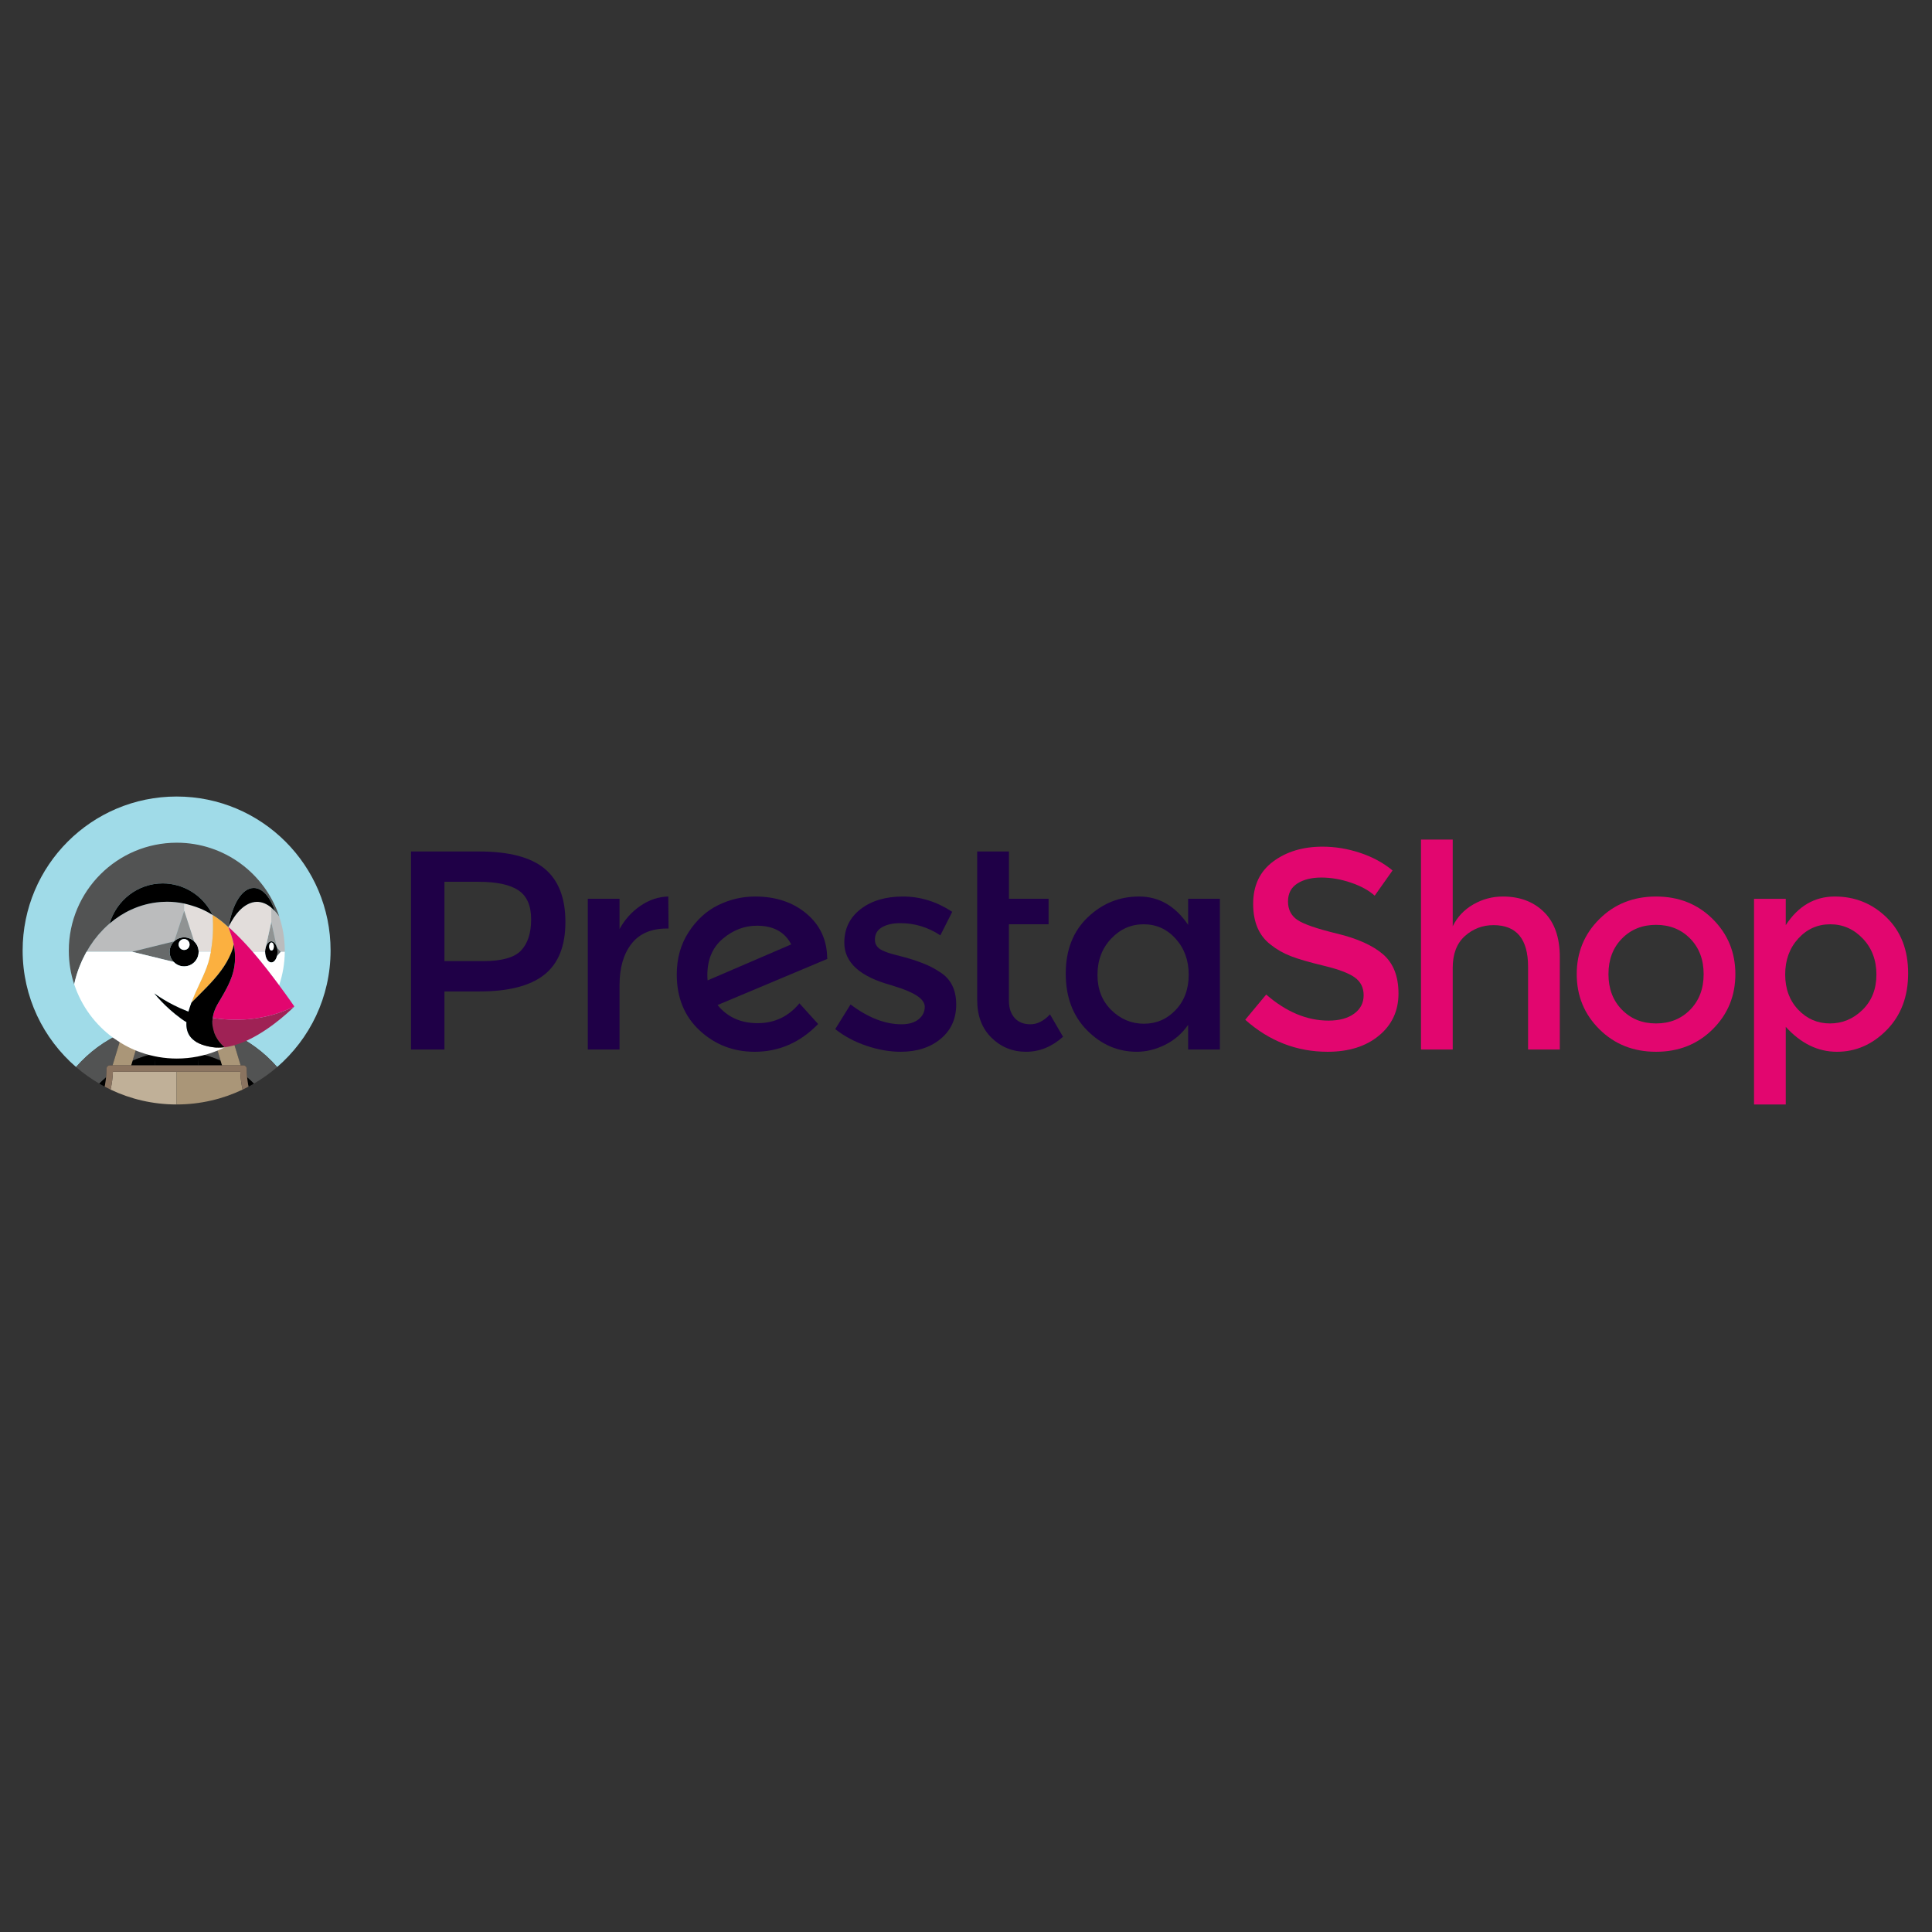 <svg xmlns:dc="http://purl.org/dc/elements/1.1/" xmlns:cc="http://creativecommons.org/ns#" xmlns:rdf="http://www.w3.org/1999/02/22-rdf-syntax-ns#" xmlns:svg="http://www.w3.org/2000/svg" xmlns="http://www.w3.org/2000/svg" xmlns:sodipodi="http://sodipodi.sourceforge.net/DTD/sodipodi-0.dtd" xmlns:inkscape="http://www.inkscape.org/namespaces/inkscape" width="512" height="512" viewBox="0 0 135.467 135.467" id="svg1103" inkscape:version="0.92.3 (2405546, 2018-03-11)" sodipodi:docname="prestashop.svg"><rect x="0" y="0" width="135.467" height="135.467" fill="#333333" stroke="none"/><defs id="defs1097"></defs><g inkscape:label="Layer 1" inkscape:groupmode="layer" id="layer1" transform="translate(0,-161.533)"><g transform="matrix(0.186,0,0,0.186,1.404,217.196)" id="Calque_2"><g id="XMLID_192_"><g id="XMLID_323_"><path id="XMLID_341_" d="m 259.216,70.316 c -0.072,-0.426 -0.107,-1.103 -0.107,-2.029 0,-5.838 1.94,-10.394 5.821,-13.67 3.881,-3.275 8.171,-4.913 12.869,-4.913 6.194,0 10.501,2.35 12.922,7.05 z m 45.068,-8.33 c -0.072,-6.906 -2.669,-12.512 -7.795,-16.82 -5.127,-4.307 -11.572,-6.461 -19.331,-6.461 -4.912,0 -9.576,1.086 -13.989,3.257 -4.416,2.173 -8.116,5.554 -11.107,10.147 -2.99,4.592 -4.487,9.915 -4.487,15.966 0,8.757 2.884,15.805 8.651,21.145 5.768,5.34 12.672,8.01 20.719,8.01 9.185,0 17.158,-3.488 23.923,-10.466 l -7.05,-7.797 c -4.129,4.985 -9.38,7.477 -15.753,7.477 -6.373,0 -11.409,-2.278 -15.111,-6.835 l 41.437,-17.408 z" inkscape:connector-curvature="0" style="fill:#1f0047"></path><path id="XMLID_189_" d="m 233.856,42.228 c -3.312,2.28 -5.929,5.198 -7.85,8.757 V 39.559 h -11.961 v 56.815 h 11.961 v -24.35 c 0,-6.478 1.495,-11.64 4.487,-15.485 2.988,-3.844 7.438,-5.767 13.349,-5.767 h 0.641 l -0.107,-12.069 c -3.705,0.073 -7.21,1.248 -10.52,3.525" inkscape:connector-curvature="0" style="fill:#1f0047"></path><path id="XMLID_188_" d="m 347.153,67.433 c -1.923,-1.282 -3.721,-2.278 -5.393,-2.99 -1.674,-0.712 -3.401,-1.352 -5.179,-1.923 -1.781,-0.568 -3.828,-1.137 -6.142,-1.708 -2.314,-0.569 -4.111,-1.175 -5.392,-1.816 -1.852,-0.854 -2.776,-2.206 -2.776,-4.057 0,-2.065 0.889,-3.613 2.669,-4.646 1.778,-1.031 4.093,-1.548 6.941,-1.548 5.409,0 10.43,1.531 15.059,4.592 l 4.485,-8.864 c -5.838,-3.844 -12.033,-5.768 -18.582,-5.768 -6.551,0 -11.873,1.586 -15.967,4.754 -4.095,3.168 -6.141,7.387 -6.141,12.655 0,7.476 5.91,12.814 17.729,16.018 0.283,0.072 0.71,0.215 1.281,0.428 7.545,2.279 11.32,4.842 11.32,7.69 0,1.922 -0.785,3.506 -2.35,4.752 -1.566,1.246 -3.702,1.868 -6.407,1.868 -6.194,0 -12.601,-2.491 -19.223,-7.476 l -5.767,9.291 c 3.417,2.706 7.35,4.806 11.8,6.301 4.45,1.495 8.739,2.243 12.868,2.243 6.124,0 11.143,-1.619 15.06,-4.859 3.914,-3.24 5.873,-7.564 5.873,-12.976 0,-5.41 -1.922,-9.398 -5.766,-11.961" inkscape:connector-curvature="0" style="fill:#1f0047"></path><path id="XMLID_336_" d="m 188.887,59.049 c -2.529,2.669 -7.281,4.005 -14.257,4.005 H 159.999 V 33.15 h 12.815 c 6.835,0 11.854,1.068 15.058,3.205 3.204,2.136 4.806,5.785 4.806,10.947 0,5.163 -1.264,9.076 -3.791,11.747 m 8.917,-30.81 c -5.198,-4.342 -13.457,-6.515 -24.777,-6.515 h -25.63 v 74.651 h 12.602 V 74.482 h 13.242 c 10.965,0 19.098,-2.1 24.403,-6.301 5.302,-4.199 7.956,-10.822 7.956,-19.864 0,-9.041 -2.6,-15.735 -7.796,-20.078" inkscape:connector-curvature="0" style="fill:#1f0047"></path><path id="XMLID_185_" d="m 380.908,86.869 c -2.563,0 -4.557,-0.802 -5.98,-2.403 -1.425,-1.602 -2.137,-3.754 -2.137,-6.461 V 49.17 h 14.953 V 39.559 H 372.791 V 21.724 H 360.83 v 55.961 c 0,5.981 1.797,10.733 5.393,14.257 3.594,3.525 7.937,5.286 13.028,5.286 5.09,0 9.736,-1.885 13.937,-5.66 l -4.913,-8.438 c -2.346,2.495 -4.803,3.739 -7.367,3.739" inkscape:connector-curvature="0" style="fill:#1f0047"></path><path id="XMLID_332_" d="m 435.652,81.476 c -3.276,3.454 -7.261,5.179 -11.961,5.179 -4.698,0 -8.794,-1.708 -12.282,-5.125 -3.489,-3.419 -5.232,-7.85 -5.232,-13.297 0,-5.447 1.709,-9.986 5.126,-13.617 3.418,-3.631 7.51,-5.446 12.282,-5.446 4.769,0 8.791,1.815 12.067,5.446 3.275,3.631 4.913,8.154 4.913,13.564 -10e-4,5.412 -1.639,9.843 -4.913,13.296 m 4.699,-32.091 c -4.842,-7.119 -11.001,-10.681 -18.476,-10.681 -7.476,0 -13.955,2.635 -19.436,7.903 -5.484,5.269 -8.224,12.319 -8.224,21.145 0,8.829 2.67,15.951 8.009,21.36 5.34,5.41 11.605,8.116 18.797,8.116 3.559,0 7.102,-0.871 10.625,-2.617 3.524,-1.743 6.425,-4.252 8.704,-7.528 v 9.291 h 11.961 V 39.559 H 440.35 v 9.826 z" inkscape:connector-curvature="0" style="fill:#1f0047"></path><path id="XMLID_329_" d="m 629.612,81.37 c -3.382,3.454 -7.672,5.179 -12.868,5.179 -5.198,0 -9.488,-1.725 -12.868,-5.179 -3.383,-3.453 -5.073,-7.92 -5.073,-13.403 0,-5.482 1.69,-9.949 5.073,-13.403 3.381,-3.453 7.67,-5.18 12.868,-5.18 5.196,0 9.487,1.727 12.868,5.18 3.381,3.454 5.073,7.92 5.073,13.403 0,5.483 -1.692,9.95 -5.073,13.403 M 616.744,38.704 c -8.544,0 -15.664,2.831 -21.358,8.491 -5.698,5.661 -8.544,12.585 -8.544,20.773 0,8.188 2.846,15.111 8.544,20.772 5.695,5.66 12.814,8.49 21.358,8.49 8.544,0 15.662,-2.83 21.36,-8.49 5.695,-5.661 8.542,-12.584 8.542,-20.772 0,-8.188 -2.847,-15.112 -8.542,-20.773 -5.698,-5.66 -12.816,-8.491 -21.36,-8.491" inkscape:connector-curvature="0" style="fill:#e2066f"></path><path id="XMLID_326_" d="m 694.582,81.422 c -3.49,3.418 -7.582,5.127 -12.282,5.127 -4.7,0 -8.686,-1.725 -11.961,-5.179 -3.276,-3.453 -4.913,-7.885 -4.913,-13.297 0,-5.409 1.637,-9.914 4.913,-13.509 3.275,-3.596 7.297,-5.394 12.068,-5.394 4.769,0 8.865,1.798 12.282,5.394 3.418,3.595 5.125,8.116 5.125,13.562 0,5.447 -1.744,9.879 -5.232,13.296 m 9.078,-34.815 c -5.412,-5.268 -11.927,-7.903 -19.545,-7.903 -7.619,0 -13.776,3.597 -18.476,10.788 V 39.56 h -11.961 v 77.533 h 11.961 V 87.832 c 5.697,6.266 12.122,9.397 19.277,9.397 7.155,0 13.42,-2.74 18.795,-8.223 5.375,-5.481 8.065,-12.603 8.065,-21.36 0,-8.757 -2.707,-15.77 -8.116,-21.039" inkscape:connector-curvature="0" style="fill:#e2066f"></path><path id="XMLID_178_" d="m 558.995,38.704 c -3.988,0 -7.708,0.999 -11.161,2.99 -3.454,1.995 -6.034,4.736 -7.742,8.225 V 17.239 H 528.13 v 79.136 h 11.962 V 65.617 c 0,-5.269 1.53,-9.273 4.593,-12.015 3.059,-2.74 6.656,-4.111 10.786,-4.111 8.685,0 13.029,5.232 13.029,15.698 v 31.186 h 11.962 V 61.558 c 0,-7.404 -1.976,-13.063 -5.928,-16.98 -3.952,-3.914 -9.132,-5.874 -15.539,-5.874" inkscape:connector-curvature="0" style="fill:#e2066f"></path><path id="XMLID_177_" d="m 513.828,60.491 c -3.881,-3.346 -9.648,-5.944 -17.301,-7.796 -7.654,-1.85 -12.655,-3.578 -15.005,-5.18 -2.349,-1.601 -3.524,-3.915 -3.524,-6.942 0,-3.025 1.175,-5.286 3.524,-6.78 2.35,-1.496 5.357,-2.244 9.025,-2.244 3.666,0 7.384,0.641 11.16,1.923 3.772,1.281 6.762,2.919 8.971,4.913 l 6.726,-9.505 c -3.417,-2.846 -7.475,-5.056 -12.174,-6.621 -4.699,-1.566 -9.435,-2.35 -14.203,-2.35 -7.406,0 -13.618,1.87 -18.637,5.606 -5.019,3.738 -7.528,9.06 -7.528,15.966 0,6.906 2.206,12.033 6.62,15.379 2.206,1.779 4.735,3.222 7.582,4.324 2.848,1.105 7.013,2.315 12.497,3.631 5.481,1.319 9.343,2.777 11.586,4.379 2.243,1.602 3.365,3.844 3.365,6.728 0,2.884 -1.193,5.198 -3.579,6.942 -2.386,1.746 -5.607,2.617 -9.665,2.617 -8.116,0 -15.949,-3.275 -23.495,-9.826 l -7.902,9.505 c 9.041,8.047 19.4,12.069 31.077,12.069 7.973,0 14.417,-2.029 19.33,-6.088 4.912,-4.057 7.369,-9.343 7.369,-15.859 0,-6.516 -1.939,-11.443 -5.819,-14.791" inkscape:connector-curvature="0" style="fill:#e2066f"></path></g><path id="XMLID_176_" d="m 38.611,90.073 c 0.927,-0.413 1.866,-0.792 2.814,-1.148 1.07,-0.402 2.149,-0.78 3.242,-1.11 1.361,-0.41 2.733,-0.781 4.124,-1.076 1.875,-0.398 3.772,-0.693 5.684,-0.879 -1.072,3.371 -2.257,6.723 -3.541,10.053 0.055,0.645 0.085,1.294 0.102,1.944 2.585,-0.51 5.256,-0.783 7.991,-0.783 2.735,0 5.406,0.273 7.991,0.783 0.017,-0.651 0.046,-1.3 0.102,-1.944 -1.284,-3.33 -2.469,-6.682 -3.541,-10.053 1.912,0.186 3.809,0.48 5.684,0.879 1.39,0.295 2.763,0.666 4.124,1.076 1.094,0.329 2.172,0.708 3.242,1.11 0.948,0.356 1.888,0.736 2.815,1.148 6.577,2.929 12.573,7.273 17.49,12.911 12.325,-10.644 20.137,-26.372 20.137,-43.935 0,-32.056 -25.987,-58.043 -58.043,-58.043 -32.056,0 -58.043,25.987 -58.043,58.043 0,17.563 7.811,33.292 20.137,43.935 4.916,-5.638 10.912,-9.983 17.489,-12.911 z" inkscape:connector-curvature="0" style="fill:#a0dbe8"></path><path id="XMLID_175_" d="m 42.437,100.574 c 2.725,-1.205 5.602,-2.126 8.599,-2.717 -0.017,-0.651 -0.046,-1.3 -0.102,-1.944 1.284,-3.33 2.469,-6.682 3.541,-10.053 -1.912,0.186 -3.809,0.48 -5.684,0.879 -1.39,0.295 -2.763,0.666 -4.124,1.076 -1.093,0.329 -2.172,0.707 -3.242,1.11 l 4.231,1.025 z" inkscape:connector-curvature="0" style="fill:#525353"></path><path id="XMLID_174_" d="m 32.462,106.832 c 0.106,-1.082 0.171,-2.173 0.171,-3.275 0,-0.663 0.538,-1.201 1.201,-1.201 h 1.055 l 3.722,-12.282 c -6.577,2.929 -12.573,7.273 -17.491,12.911 2.711,2.341 5.638,4.434 8.752,6.247 0.829,-0.837 1.693,-1.638 2.59,-2.4 z" inkscape:connector-curvature="0" style="fill:#525353"></path><path id="XMLID_173_" d="m 79.443,90.073 3.722,12.282 h 1.054 c 0.664,0 1.201,0.538 1.201,1.201 0,1.103 0.065,2.194 0.171,3.275 0.898,0.762 1.761,1.564 2.59,2.399 3.114,-1.813 6.041,-3.906 8.752,-6.247 -4.917,-5.637 -10.913,-9.981 -17.49,-12.91 z" inkscape:connector-curvature="0" style="fill:#525353"></path><path id="XMLID_172_" d="m 72.398,89.95 4.23,-1.025 c -1.07,-0.402 -2.149,-0.78 -3.242,-1.11 -1.361,-0.41 -2.733,-0.781 -4.124,-1.076 -1.875,-0.398 -3.772,-0.693 -5.684,-0.879 1.072,3.371 2.257,6.723 3.541,10.053 -0.055,0.645 -0.085,1.294 -0.102,1.944 2.998,0.591 5.875,1.512 8.6,2.717 z" inkscape:connector-curvature="0" style="fill:#525353"></path><path id="XMLID_171_" d="m 59.027,102.355 h 8.179 c -0.168,-1.507 -0.228,-3.009 -0.188,-4.498 -2.585,-0.51 -5.256,-0.783 -7.991,-0.783 -2.735,0 -5.405,0.273 -7.991,0.783 0.039,1.489 -0.021,2.991 -0.188,4.498 z" inkscape:connector-curvature="0"></path><path id="XMLID_170_" d="m 29.872,109.231 c 0.675,0.393 1.355,0.776 2.046,1.142 0.242,-1.163 0.427,-2.344 0.544,-3.541 -0.897,0.762 -1.761,1.563 -2.59,2.399 z" inkscape:connector-curvature="0"></path><path id="XMLID_169_" d="m 41.897,102.355 h 8.951 c 0.168,-1.507 0.228,-3.009 0.188,-4.498 -2.997,0.591 -5.875,1.512 -8.599,2.717 z" inkscape:connector-curvature="0"></path><path id="XMLID_168_" d="m 85.591,106.832 c 0.117,1.197 0.302,2.378 0.544,3.541 0.691,-0.366 1.372,-0.749 2.046,-1.142 -0.829,-0.836 -1.692,-1.637 -2.59,-2.399 z" inkscape:connector-curvature="0"></path><path id="XMLID_167_" d="m 76.157,102.355 -0.54,-1.78 c -2.725,-1.205 -5.602,-2.126 -8.6,-2.717 -0.039,1.489 0.021,2.991 0.188,4.498 z" inkscape:connector-curvature="0"></path><path id="XMLID_166_" d="m 41.897,102.355 0.54,-1.781 3.22,-10.625 -4.231,-1.025 c -0.948,0.356 -1.888,0.736 -2.814,1.148 l -3.722,12.282 h 3.996 z" inkscape:connector-curvature="0" style="fill:#aa9678"></path><path id="XMLID_165_" d="m 75.618,100.575 0.54,1.78 h 3.011 3.997 L 79.444,90.073 C 78.517,89.66 77.577,89.281 76.629,88.925 l -4.23,1.025 z" inkscape:connector-curvature="0" style="fill:#aa9678"></path><path id="XMLID_164_" d="m 35.011,104.836 c 0.036,-0.026 0.073,-0.052 0.11,-0.078 h -0.105 c -10e-4,0.026 -0.004,0.051 -0.005,0.078 z" inkscape:connector-curvature="0" style="fill:#c0b098"></path><path id="XMLID_163_" d="m 59.027,104.757 h -8.54 -9.318 -6.047 c -0.037,0.026 -0.074,0.052 -0.11,0.078 -0.08,2.268 -0.384,4.492 -0.877,6.656 7.544,3.587 15.982,5.601 24.892,5.601 z" inkscape:connector-curvature="0" style="fill:#c0b098"></path><path id="XMLID_162_" d="m 83.038,104.757 h -0.105 c 0.037,0.026 0.074,0.052 0.11,0.078 -0.002,-0.026 -0.005,-0.051 -0.005,-0.078 z" inkscape:connector-curvature="0" style="fill:#aa9678"></path><path id="XMLID_161_" d="m 82.932,104.757 h -6.046 -9.319 -8.539 v 0 12.335 c 8.91,0 17.348,-2.013 24.892,-5.601 -0.493,-2.164 -0.796,-4.387 -0.877,-6.656 -0.037,-0.026 -0.074,-0.051 -0.111,-0.078 z" inkscape:connector-curvature="0" style="fill:#aa9678"></path><rect y="103.556" x="59.027" width="0" id="XMLID_160_" height="1.201" style="fill:#786453"></rect><path id="XMLID_159_" d="m 85.591,106.832 c -0.106,-1.082 -0.171,-2.173 -0.171,-3.275 0,-0.663 -0.538,-1.201 -1.201,-1.201 h -1.054 -3.997 -3.011 -8.951 -8.179 -8.18 -8.951 -3.011 -3.996 -1.055 c -0.664,0 -1.201,0.538 -1.201,1.201 0,1.103 -0.065,2.194 -0.171,3.275 -0.117,1.197 -0.302,2.378 -0.544,3.541 0.731,0.387 1.468,0.763 2.216,1.119 0.493,-2.164 0.796,-4.387 0.877,-6.656 10e-4,-0.026 0.004,-0.052 0.005,-0.078 h 0.105 6.047 9.318 8.54 v 0 h 8.539 9.319 6.046 0.105 c 0.001,0.026 0.004,0.052 0.005,0.078 0.08,2.268 0.384,4.492 0.877,6.656 0.749,-0.356 1.486,-0.732 2.216,-1.119 -0.24,-1.164 -0.425,-2.344 -0.542,-3.541 z" inkscape:connector-curvature="0" style="fill:#8b7460"></path><g id="XMLID_195_"><path id="XMLID_158_" d="m 78.561,50.229 v 0 c 0.002,0.005 0.003,0.01 0.005,0.014 0.726,2.086 1.55,4.199 1.973,6.373 -0.015,0.151 -0.03,0.307 -0.045,0.468 -0.038,0.234 -0.077,0.441 -0.116,0.627 0.061,-0.286 0.12,-0.627 0.179,-1.024 -0.421,-2.204 -1.26,-4.344 -1.996,-6.458 -0.003,0.005 -0.005,0.01 -0.008,0.016 0.003,-0.005 0.005,-0.011 0.008,-0.016 z" inkscape:connector-curvature="0" style="fill:none"></path><path id="XMLID_157_" d="m 95.464,63.351 c -0.032,0.019 -0.064,0.035 -0.097,0.052 0.033,-0.017 0.065,-0.034 0.097,-0.052 z" inkscape:connector-curvature="0" style="fill:none"></path><path id="XMLID_156_" d="m 95.838,63.067 c -0.042,0.04 -0.083,0.083 -0.127,0.118 0.044,-0.035 0.085,-0.078 0.127,-0.118 z" inkscape:connector-curvature="0" style="fill:none"></path><path id="XMLID_155_" d="M 76.815,48.702 C 75.481,47.576 74.078,46.55 72.606,45.643 v 0 c 1.472,0.906 2.874,1.933 4.209,3.059 z" inkscape:connector-curvature="0" style="fill:none"></path><path id="XMLID_154_" d="m 90.276,62.612 c 0.01,0.012 0.02,0.025 0.031,0.037 -0.01,-0.012 -0.02,-0.024 -0.031,-0.037 z" inkscape:connector-curvature="0" style="fill:none"></path><path id="XMLID_153_" d="m 92.735,65.678 c 0.039,0.05 0.079,0.099 0.118,0.149 -0.039,-0.05 -0.079,-0.099 -0.118,-0.149 z" inkscape:connector-curvature="0" style="fill:none"></path><path id="XMLID_152_" d="m 80.36,57.793 c -0.039,0.175 -0.078,0.332 -0.118,0.45 0.04,-0.119 0.079,-0.276 0.118,-0.45 z" inkscape:connector-curvature="0" style="fill:none"></path><path id="XMLID_151_" d="m 74.67,78.966 c -0.888,1.48 -1.457,2.883 -1.786,4.199 0.329,-1.316 0.898,-2.719 1.786,-4.199 0.292,-0.487 0.578,-0.965 0.856,-1.435 -0.276,0.466 -0.559,0.939 -0.849,1.422 -0.002,0.005 -0.004,0.009 -0.007,0.013 z" inkscape:connector-curvature="0" style="fill:none"></path><path id="XMLID_150_" d="m 78.567,50.219 c 0.052,-0.104 0.105,-0.204 0.157,-0.308 l -0.014,0.012 c -0.048,0.096 -0.096,0.197 -0.143,0.296 0.349,0.302 0.696,0.61 1.037,0.922 -0.341,-0.312 -0.687,-0.62 -1.037,-0.922 z" inkscape:connector-curvature="0" style="fill:none"></path><path id="XMLID_149_" d="m 67.046,57.838 c 10e-4,0.004 0.003,0.008 0.004,0.012 -10e-4,-0.004 -0.003,-0.008 -0.004,-0.012 z" inkscape:connector-curvature="0" style="fill:none"></path><path id="XMLID_148_" d="M 66.611,56.864 Z" inkscape:connector-curvature="0" style="fill:none"></path><path id="XMLID_147_" d="m 70.542,44.462 c -0.08,-0.045 -0.143,-0.079 -0.179,-0.097 0.036,0.018 0.099,0.052 0.179,0.097 z" inkscape:connector-curvature="0" style="fill:none"></path><path id="XMLID_146_" d="m 70.837,44.627 c -0.094,-0.053 -0.173,-0.097 -0.246,-0.138 0.072,0.041 0.151,0.085 0.246,0.138 z" inkscape:connector-curvature="0" style="fill:none"></path><path id="XMLID_145_" d="m 72.741,49.304 c 0.001,0.137 -0.002,0.273 -0.001,0.41 -10e-4,-0.137 0.003,-0.273 0.001,-0.41 z" inkscape:connector-curvature="0" style="fill:none"></path><path id="XMLID_144_" d="m 66.85,57.336 c 0.001,0.003 0.003,0.006 0.005,0.01 -0.002,-0.004 -0.003,-0.007 -0.005,-0.01 z" inkscape:connector-curvature="0" style="fill:none"></path><path id="XMLID_143_" d="m 95.104,68.743 c 0.072,0.095 0.145,0.189 0.217,0.283 -0.072,-0.095 -0.145,-0.189 -0.217,-0.283 z" inkscape:connector-curvature="0" style="fill:none"></path><path id="XMLID_142_" d="m 72.734,51.133 c -0.012,0.609 -0.033,1.218 -0.064,1.827 0.031,-0.609 0.052,-1.218 0.064,-1.827 z" inkscape:connector-curvature="0" style="fill:none"></path><path id="XMLID_141_" d="m 67.192,58.364 c 0.001,0.005 0.002,0.009 0.003,0.014 0,-0.005 -0.002,-0.009 -0.003,-0.014 z" inkscape:connector-curvature="0" style="fill:none"></path><path id="XMLID_140_" d="m 72.499,45.574 c -0.212,-0.122 -0.768,-0.44 -1.269,-0.725 0.494,0.281 1.045,0.597 1.269,0.725 z" inkscape:connector-curvature="0" style="fill:none"></path><path id="XMLID_139_" d="m 71.198,44.832 c -0.126,-0.071 -0.245,-0.139 -0.355,-0.201 0.109,0.061 0.23,0.129 0.355,0.201 z" inkscape:connector-curvature="0" style="fill:none"></path><path id="XMLID_138_" d="m 72.592,45.627 v 0 c -0.004,-0.002 -0.028,-0.016 -0.038,-0.022 0.015,0.01 0.033,0.02 0.038,0.022 z" inkscape:connector-curvature="0" style="fill:none"></path><path id="XMLID_137_" d="m 97.044,59.728 c 0.001,-0.046 0.008,-0.089 0.008,-0.135 0,-0.006 10e-4,-0.011 10e-4,-0.017 0,-0.005 -10e-4,-0.01 -10e-4,-0.016 0,-0.043 -0.007,-0.083 -0.008,-0.126 0.001,0.048 0.008,0.093 0.008,0.142 10e-4,0.052 -0.007,0.101 -0.008,0.152 z" inkscape:connector-curvature="0" style="fill:none"></path><path id="XMLID_136_" d="m 87.541,59.368 c 0.056,0.064 0.11,0.128 0.166,0.192 -10e-4,-0.001 -0.002,-0.002 -0.003,-0.003 h 0.014 c -0.024,-0.028 -0.087,-0.095 -0.177,-0.189 z" inkscape:connector-curvature="0" style="fill:none"></path><path id="XMLID_135_" d="m 79.604,51.141 c 0.773,0.707 1.528,1.433 2.274,2.168 -0.745,-0.736 -1.501,-1.461 -2.274,-2.168 z" inkscape:connector-curvature="0" style="fill:none"></path><path id="XMLID_134_" d="m 94.717,55.573 c 0.143,0 0.28,0.03 0.416,0.072 -0.135,-0.042 -0.273,-0.072 -0.416,-0.072 z" inkscape:connector-curvature="0" style="fill:none"></path><path id="XMLID_133_" d="m 92.485,58.457 c -0.012,0.069 -0.027,0.135 -0.037,0.206 0.01,-0.071 0.025,-0.137 0.037,-0.206 z" inkscape:connector-curvature="0" style="fill:none"></path><path id="XMLID_132_" d="m 95.257,55.691 c 0.095,0.039 0.188,0.09 0.279,0.148 -0.091,-0.059 -0.184,-0.108 -0.279,-0.148 z" inkscape:connector-curvature="0" style="fill:none"></path><path id="XMLID_131_" d="m 96.146,56.43 c 0.031,0.042 0.061,0.085 0.091,0.129 -0.03,-0.044 -0.06,-0.087 -0.091,-0.129 z" inkscape:connector-curvature="0" style="fill:none"></path><path id="XMLID_130_" d="M 97.001,58.744 C 97,58.735 96.997,58.726 96.996,58.717 96.994,58.701 96.99,58.688 96.988,58.672 c 0.003,0.026 0.01,0.049 0.014,0.076 -10e-4,-0.002 -10e-4,-0.003 -10e-4,-0.004 z" inkscape:connector-curvature="0" style="fill:none"></path><path id="XMLID_129_" d="m 96.996,60.438 c 0.002,-0.011 0.005,-0.021 0.006,-0.033 0,-10e-4 0,-0.002 0,-0.003 -0.004,0.03 -0.012,0.057 -0.016,0.087 0.003,-0.017 0.008,-0.033 0.01,-0.051 z" inkscape:connector-curvature="0" style="fill:none"></path><path id="XMLID_128_" d="m 93.197,56.56 c 0.03,-0.045 0.061,-0.088 0.092,-0.13 -0.031,0.042 -0.062,0.085 -0.092,0.13 z" inkscape:connector-curvature="0" style="fill:none"></path><path id="XMLID_127_" d="m 94.301,55.645 c 0.135,-0.042 0.273,-0.072 0.416,-0.072 -0.143,0 -0.281,0.03 -0.416,0.072 z" inkscape:connector-curvature="0" style="fill:none"></path><path id="XMLID_126_" d="m 83.992,55.464 c -0.357,-0.375 -0.721,-0.744 -1.083,-1.113 0.363,0.369 0.725,0.738 1.083,1.113 z" inkscape:connector-curvature="0" style="fill:none"></path><path id="XMLID_125_" d="m 94.717,42.882 v 0 c 0,-0.004 0,-0.016 0,-0.016 v 5.397 L 92.65,57.73 c -0.007,0.023 -0.01,0.05 -0.016,0.073 0.005,-0.019 0.011,-0.036 0.017,-0.054 v 0 0 l 2.067,-9.467 v -5.397 0 z" inkscape:connector-curvature="0" style="fill:none"></path><path id="XMLID_124_" d="m 85.925,57.549 c -0.188,-0.208 -0.378,-0.416 -0.567,-0.623 0.19,0.207 0.378,0.415 0.567,0.623 z" inkscape:connector-curvature="0" style="fill:none"></path><path id="XMLID_123_" d="m 96.784,57.748 c 0.023,0.075 0.051,0.145 0.071,0.223 0,-10e-4 0,-0.002 -0.001,-0.003 -0.02,-0.077 -0.047,-0.145 -0.07,-0.22 z" inkscape:connector-curvature="0" style="fill:none"></path><path id="XMLID_122_" d="m 92.381,59.557 h 0.002 c 0,-0.038 0.006,-0.073 0.006,-0.11 -10e-4,0.038 -0.008,0.072 -0.008,0.11 z" inkscape:connector-curvature="0" style="fill:none"></path><path id="XMLID_121_" d="m 93.898,55.84 c 0.091,-0.058 0.183,-0.109 0.279,-0.148 -0.095,0.039 -0.188,0.088 -0.279,0.148 z" inkscape:connector-curvature="0" style="fill:none"></path><path id="XMLID_120_" d="m 93.476,56.197 c 0.096,-0.104 0.195,-0.2 0.3,-0.279 -0.105,0.08 -0.205,0.174 -0.3,0.279 z" inkscape:connector-curvature="0" style="fill:none"></path><path id="XMLID_119_" d="m 96.855,61.18 c 0,-10e-4 0,-0.002 10e-4,-0.003 -0.052,0.205 -0.115,0.401 -0.186,0.587 0.073,-0.188 0.139,-0.384 0.193,-0.592 z" inkscape:connector-curvature="0" style="fill:none"></path><path id="XMLID_118_" d="m 26.118,57.782 c 0.085,-0.135 0.174,-0.267 0.26,-0.401 -0.086,0.134 -0.175,0.266 -0.26,0.401 z" inkscape:connector-curvature="0" style="fill:none"></path><path id="XMLID_117_" d="m 95.658,55.918 c 0.105,0.079 0.204,0.175 0.3,0.279 -0.095,-0.105 -0.195,-0.199 -0.3,-0.279 z" inkscape:connector-curvature="0" style="fill:none"></path><path id="XMLID_116_" d="m 27.764,55.364 c 0.042,-0.057 0.081,-0.117 0.124,-0.174 -0.042,0.057 -0.082,0.117 -0.124,0.174 z" inkscape:connector-curvature="0" style="fill:none"></path><path id="XMLID_115_" d="m 67.327,59.529 0.002,-0.001 c 0,-0.003 0,-0.006 0,-0.009 v 0 h 0.01 l -0.014,-0.031 c 0,0.014 0.002,0.027 0.002,0.041 z" inkscape:connector-curvature="0" style="fill:none"></path><path id="XMLID_114_" d="m 23.596,62.407 c -0.1,0.212 -0.199,0.424 -0.295,0.638 0.096,-0.214 0.195,-0.426 0.295,-0.638 z" inkscape:connector-curvature="0" style="fill:none"></path><path id="XMLID_113_" d="m 22.326,65.372 c -0.013,0.035 -0.028,0.069 -0.041,0.104 0.013,-0.035 0.028,-0.069 0.041,-0.104 z" inkscape:connector-curvature="0" style="fill:none"></path><polygon points="96.15,44.253 96.155,44.259 " id="XMLID_112_" style="fill:none"></polygon><path id="XMLID_111_" d="M 33.794,48.854 33.79,48.858 Z" inkscape:connector-curvature="0" style="fill:none"></path><path id="XMLID_110_" d="m 31.523,50.966 c 0.115,-0.115 0.232,-0.227 0.348,-0.341 -0.116,0.114 -0.234,0.226 -0.348,0.341 z" inkscape:connector-curvature="0" style="fill:none"></path><path id="XMLID_109_" d="m 29.476,53.203 c 0.117,-0.138 0.233,-0.277 0.352,-0.413 -0.119,0.136 -0.235,0.274 -0.352,0.413 z" inkscape:connector-curvature="0" style="fill:none"></path><path id="XMLID_108_" d="M 96.785,57.749 94.717,48.282 Z" inkscape:connector-curvature="0" style="fill:none"></path><path id="XMLID_107_" d="m 60.739,64.919 c -0.039,-0.008 -0.076,-0.02 -0.115,-0.029 0.039,0.009 0.076,0.021 0.115,0.029 z" inkscape:connector-curvature="0" style="fill:none"></path><path id="XMLID_106_" d="m 61.292,65.006 c -0.044,-0.005 -0.086,-0.014 -0.129,-0.02 0.043,0.005 0.085,0.015 0.129,0.02 z" inkscape:connector-curvature="0" style="fill:none"></path><path id="XMLID_105_" d="m 24.869,59.905 c -0.131,0.237 -0.254,0.478 -0.38,0.717 0.126,-0.239 0.249,-0.48 0.38,-0.717 z" inkscape:connector-curvature="0" style="fill:none"></path><path id="XMLID_104_" d="m 59.194,64.339 c -0.002,-0.001 -0.005,-0.003 -0.007,-0.004 0.003,0.001 0.005,0.003 0.007,0.004 z" inkscape:connector-curvature="0" style="fill:none"></path><path id="XMLID_103_" d="m 60.202,64.777 c -0.025,-0.008 -0.05,-0.019 -0.075,-0.028 0.025,0.009 0.049,0.02 0.075,0.028 z" inkscape:connector-curvature="0" style="fill:none"></path><path id="XMLID_102_" d="m 59.685,64.583 c -0.013,-0.006 -0.025,-0.013 -0.038,-0.018 0.013,0.006 0.026,0.012 0.038,0.018 z" inkscape:connector-curvature="0" style="fill:none"></path><path id="XMLID_101_" d="m 56.798,61.631 c 0.002,0.004 0.003,0.009 0.005,0.013 C 56.801,61.64 56.8,61.635 56.798,61.631 Z" inkscape:connector-curvature="0" style="fill:none"></path><path id="XMLID_100_" d="m 56.54,58.32 c -0.009,0.04 -0.022,0.079 -0.031,0.12 0.009,-0.04 0.022,-0.079 0.031,-0.12 z" inkscape:connector-curvature="0" style="fill:none"></path><path id="XMLID_99_" d="m 57.105,56.871 c -0.003,0.006 -0.007,0.011 -0.01,0.016 0.004,-0.005 0.007,-0.01 0.01,-0.016 z" inkscape:connector-curvature="0" style="fill:none"></path><path id="XMLID_98_" d="m 58.919,54.961 c -10e-4,0.001 -0.002,0.001 -0.003,0.001 0.001,0 0.002,0 0.003,-0.001 z" inkscape:connector-curvature="0" style="fill:none"></path><path id="XMLID_97_" d="m 56.683,57.816 c -0.01,0.029 -0.022,0.056 -0.031,0.085 0.009,-0.029 0.022,-0.057 0.031,-0.085 z" inkscape:connector-curvature="0" style="fill:none"></path><path id="XMLID_96_" d="m 56.872,57.334 c -0.007,0.016 -0.016,0.032 -0.023,0.048 0.007,-0.016 0.016,-0.032 0.023,-0.048 z" inkscape:connector-curvature="0" style="fill:none"></path><path id="XMLID_95_" d="m 62.935,54.205 c -0.008,-0.002 -0.017,-0.002 -0.025,-0.004 0.008,10e-4 0.016,0.002 0.025,0.004 z" inkscape:connector-curvature="0" style="fill:none"></path><path id="XMLID_94_" d="m 63.929,54.506 c -0.005,-0.002 -0.01,-0.004 -0.016,-0.006 0.005,0.002 0.011,0.004 0.016,0.006 z" inkscape:connector-curvature="0" style="fill:none"></path><path id="XMLID_93_" d="m 59.834,54.49 c -0.008,0.003 -0.017,0.006 -0.025,0.009 0.008,-0.003 0.017,-0.005 0.025,-0.009 z" inkscape:connector-curvature="0" style="fill:none"></path><path id="XMLID_92_" d="m 60.83,54.198 c -0.012,0.002 -0.024,0.003 -0.036,0.005 0.012,-0.002 0.024,-0.003 0.036,-0.005 z" inkscape:connector-curvature="0" style="fill:none"></path><path id="XMLID_91_" d="m 67.287,58.917 c 0,0.003 10e-4,0.005 10e-4,0.008 0,-0.003 -10e-4,-0.006 -10e-4,-0.008 z" inkscape:connector-curvature="0" style="fill:none"></path><path id="XMLID_90_" d="m 61.891,41.968 c 0,-0.085 0,-0.165 0,-0.237 0,0.073 0,0.151 0,0.237 z" inkscape:connector-curvature="0" style="fill:none"></path><path id="XMLID_89_" d="m 61.891,41.588 c 0,-0.055 0,-0.105 0,-0.143 0,0.038 0,0.085 0,0.143 z" inkscape:connector-curvature="0" style="fill:none"></path><path id="XMLID_88_" d="m 61.891,41.367 c 0,-0.02 0,-0.031 0,-0.031 0,0 0,0.011 0,0.031 z" inkscape:connector-curvature="0" style="fill:none"></path><path id="XMLID_87_" d="m 61.891,42.699 v -0.084 -0.242 c 0,-0.08 0,-0.158 0,-0.233 0,0.177 0,0.367 0,0.559 z" inkscape:connector-curvature="0" style="fill:none"></path><path id="XMLID_86_" d="m 96.319,62.477 c -0.059,0.095 -0.122,0.18 -0.187,0.264 0.065,-0.084 0.128,-0.169 0.187,-0.264 z" inkscape:connector-curvature="0" style="fill:none"></path><path id="XMLID_85_" d="m 56.441,58.866 c -0.005,0.044 -0.015,0.086 -0.02,0.13 0.005,-0.044 0.015,-0.086 0.02,-0.13 z" inkscape:connector-curvature="0" style="fill:none"></path><path id="XMLID_84_" d="m 56.496,60.623 c 10e-4,0.007 0.002,0.014 0.003,0.022 -0.001,-0.007 -0.002,-0.015 -0.003,-0.022 z" inkscape:connector-curvature="0" style="fill:none"></path><path id="XMLID_83_" d="m 96.609,61.907 c -0.056,0.133 -0.118,0.259 -0.183,0.38 0.066,-0.12 0.126,-0.246 0.183,-0.38 z" inkscape:connector-curvature="0" style="fill:none"></path><path id="XMLID_82_" d="m 75.646,94.072 c -0.175,-0.201 -0.356,-0.417 -0.543,-0.662 0.187,0.246 0.368,0.461 0.543,0.662 z" inkscape:connector-curvature="0" style="fill:#525353"></path><path id="XMLID_81_" d="m 76.981,95.398 c 0,0 0.004,0.014 0.012,0.038 -0.008,-0.024 -0.012,-0.038 -0.012,-0.038 0,0 -0.588,-0.466 -1.335,-1.326 v 0 c 0.746,0.86 1.335,1.326 1.335,1.326 z" inkscape:connector-curvature="0" style="fill:#aa9678"></path><circle transform="matrix(0.997,-0.08,0.08,0.997,-3.117,7.684)" id="XMLID_80_" cy="42.885" cx="94.702" r="0.001" style="fill:#ffffff"></circle><path id="XMLID_79_" d="m 97.052,59.593 c 0,-0.006 10e-4,-0.011 10e-4,-0.017 v 0 c 0,0.006 -10e-4,0.012 -10e-4,0.017 z" inkscape:connector-curvature="0" style="fill:#ffffff"></path><path id="XMLID_78_" d="m 97.673,46.132 v 0 0 c -0.01,-0.013 -0.02,-0.025 -0.029,-0.038 h 10e-4 c -0.482,-0.67 -0.98,-1.281 -1.49,-1.836 -0.001,-0.002 -0.003,-0.004 -0.005,-0.005 10e-4,0.002 0.003,0.004 0.005,0.005 -0.005,-0.005 -0.009,-0.011 -0.013,-0.016 v 0 C 95.91,43.991 95.676,43.75 95.439,43.523 95.349,43.437 95.257,43.362 95.167,43.28 95.018,43.145 94.869,43.005 94.718,42.88 v 0.003 5.397 l 2.067,9.467 v 0 c 0.022,0.074 0.05,0.142 0.069,0.219 l 1.432,1.605 0.014,-0.016 h 1.499 c 0.002,-0.139 0.01,-0.276 0.01,-0.415 v -0.002 c 0,-4.465 -0.734,-8.756 -2.063,-12.775 v 0 c -0.025,-0.076 -0.047,-0.154 -0.073,-0.231 z" inkscape:connector-curvature="0" style="fill:#bbbcbd"></path><path id="XMLID_77_" d="m 97.053,59.576 c 0,-0.005 -10e-4,-0.01 -10e-4,-0.016 0,0.006 10e-4,0.011 10e-4,0.016 z" inkscape:connector-curvature="0" style="fill:#bbbcbd"></path><path id="XMLID_76_" d="m 96.988,58.672 c 0.002,0.015 0.006,0.029 0.008,0.045 0.001,0.009 0.004,0.018 0.005,0.027 0,10e-4 0,0.002 0,0.004 0.027,0.222 0.038,0.453 0.043,0.687 0.001,0.043 0.008,0.083 0.008,0.126 0,0.005 10e-4,0.01 10e-4,0.016 0,0.006 -10e-4,0.011 -10e-4,0.017 0,0.046 -0.007,0.089 -0.008,0.135 -0.005,0.229 -0.015,0.456 -0.042,0.674 0,0.001 0,0.002 0,0.003 -10e-4,0.011 -0.004,0.021 -0.006,0.033 -0.002,0.018 -0.007,0.034 -0.01,0.051 -0.032,0.237 -0.074,0.468 -0.13,0.687 0,10e-4 0,0.002 -10e-4,0.003 v 0 l 0.008,-0.009 c 0.001,-0.004 0.002,-0.007 0.003,-0.011 v 0 l 1.42,-1.588 -1.432,-1.605 c 0,0.001 0,0.002 0.001,0.003 0.057,0.224 0.1,0.459 0.133,0.702 z" inkscape:connector-curvature="0" style="fill:#676a6a"></path><path id="XMLID_219_" d="m 96.986,60.49 c 0.004,-0.03 0.012,-0.057 0.016,-0.087 0.027,-0.218 0.037,-0.445 0.042,-0.674 0.001,-0.052 0.009,-0.1 0.009,-0.152 0,-0.049 -0.007,-0.094 -0.008,-0.142 -0.005,-0.234 -0.016,-0.465 -0.043,-0.687 -0.003,-0.026 -0.01,-0.05 -0.014,-0.076 -0.033,-0.242 -0.076,-0.477 -0.133,-0.701 -0.02,-0.078 -0.048,-0.147 -0.071,-0.223 -0.137,-0.454 -0.325,-0.856 -0.547,-1.189 -0.03,-0.044 -0.06,-0.088 -0.091,-0.129 -0.061,-0.082 -0.122,-0.162 -0.187,-0.233 -0.096,-0.104 -0.195,-0.2 -0.3,-0.279 -0.04,-0.03 -0.082,-0.051 -0.123,-0.078 -0.09,-0.058 -0.183,-0.109 -0.279,-0.148 -0.041,-0.017 -0.082,-0.033 -0.124,-0.046 -0.135,-0.042 -0.273,-0.072 -0.416,-0.072 -0.143,0 -0.28,0.03 -0.416,0.072 -0.042,0.013 -0.083,0.029 -0.124,0.046 -0.096,0.039 -0.188,0.09 -0.279,0.148 -0.04,0.027 -0.083,0.047 -0.122,0.078 -0.105,0.079 -0.204,0.175 -0.3,0.279 -0.065,0.071 -0.126,0.151 -0.187,0.233 -0.031,0.042 -0.062,0.086 -0.092,0.13 -0.222,0.334 -0.41,0.735 -0.547,1.189 -0.006,0.018 -0.012,0.036 -0.017,0.054 -0.06,0.208 -0.108,0.428 -0.148,0.654 -0.012,0.069 -0.028,0.135 -0.037,0.206 -0.036,0.252 -0.055,0.515 -0.059,0.784 -10e-4,0.037 -0.006,0.073 -0.006,0.11 h 0.009 c 0,2.211 1.046,4.003 2.336,4.003 0.222,0 0.436,-0.058 0.639,-0.158 0.033,-0.016 0.065,-0.033 0.097,-0.052 0.085,-0.048 0.167,-0.102 0.247,-0.165 0.044,-0.035 0.085,-0.078 0.127,-0.118 0.103,-0.096 0.201,-0.205 0.294,-0.326 0.064,-0.084 0.128,-0.169 0.187,-0.264 0.038,-0.06 0.072,-0.126 0.107,-0.19 0.065,-0.12 0.127,-0.246 0.183,-0.38 0.02,-0.048 0.042,-0.094 0.061,-0.144 0.071,-0.186 0.134,-0.381 0.186,-0.587 0.056,-0.218 0.098,-0.449 0.13,-0.686 z m -2.185,-1.447 c -0.484,0 -0.876,-0.672 -0.876,-1.501 0,-0.829 0.392,-1.501 0.876,-1.501 0.484,0 0.876,0.672 0.876,1.501 0,0.829 -0.392,1.501 -0.876,1.501 z" inkscape:connector-curvature="0"></path><ellipse ry="1.501" rx="0.876" id="XMLID_73_" cy="57.542" cx="94.801" style="fill:#ffffff"></ellipse><path id="XMLID_72_" d="m 92.65,57.749 v 0 c 0.137,-0.455 0.325,-0.856 0.547,-1.189 0.03,-0.045 0.061,-0.088 0.092,-0.13 0.06,-0.082 0.122,-0.161 0.187,-0.233 0.096,-0.105 0.196,-0.199 0.3,-0.279 0.04,-0.03 0.082,-0.051 0.122,-0.078 0.09,-0.059 0.183,-0.109 0.279,-0.148 0.041,-0.017 0.082,-0.033 0.124,-0.046 0.135,-0.042 0.273,-0.072 0.416,-0.072 0.143,0 0.281,0.029 0.416,0.072 0.042,0.013 0.083,0.029 0.124,0.046 0.095,0.039 0.188,0.089 0.279,0.148 0.041,0.027 0.083,0.048 0.123,0.078 0.105,0.08 0.204,0.174 0.3,0.279 0.065,0.071 0.127,0.151 0.187,0.233 0.031,0.042 0.061,0.085 0.091,0.129 0.222,0.334 0.409,0.735 0.547,1.189 v 0.001 0 l -2.067,-9.467 z" inkscape:connector-curvature="0" style="fill:#909393"></path><path id="XMLID_214_" d="m 67.325,59.488 c -0.003,-0.19 -0.015,-0.378 -0.037,-0.564 0,-0.003 -10e-4,-0.005 -10e-4,-0.008 -0.022,-0.182 -0.052,-0.362 -0.091,-0.539 -0.001,-0.005 -0.002,-0.009 -0.003,-0.014 -0.039,-0.175 -0.086,-0.346 -0.142,-0.514 -0.001,-0.004 -0.003,-0.008 -0.004,-0.012 -0.056,-0.168 -0.12,-0.333 -0.191,-0.493 -10e-4,-0.003 -0.003,-0.007 -0.005,-0.01 -0.072,-0.161 -0.152,-0.319 -0.239,-0.471 v 0 C 66.346,56.398 66.014,55.975 65.629,55.608 65.14,55.142 64.564,54.765 63.93,54.504 63.925,54.502 63.92,54.5 63.914,54.498 63.601,54.37 63.274,54.271 62.935,54.203 62.927,54.201 62.918,54.201 62.91,54.199 c -0.339,-0.066 -0.69,-0.103 -1.049,-0.103 -0.353,0 -0.697,0.036 -1.031,0.1 -0.012,0.002 -0.024,0.003 -0.036,0.005 -0.332,0.066 -0.653,0.163 -0.96,0.287 -0.008,0.003 -0.017,0.006 -0.025,0.009 -0.312,0.127 -0.61,0.282 -0.89,0.462 -10e-4,10e-4 -0.002,10e-4 -0.003,10e-4 -0.283,0.182 -0.548,0.389 -0.792,0.618 l -0.006,0.019 -0.02,0.005 c -0.39,0.37 -0.725,0.797 -0.993,1.267 -0.003,0.006 -0.007,0.011 -0.01,0.016 -0.082,0.144 -0.155,0.294 -0.224,0.446 -0.007,0.016 -0.016,0.032 -0.023,0.048 -0.062,0.141 -0.115,0.287 -0.165,0.434 -0.01,0.029 -0.022,0.056 -0.031,0.085 -0.044,0.137 -0.079,0.278 -0.112,0.42 -0.009,0.04 -0.022,0.079 -0.031,0.12 -0.029,0.14 -0.049,0.282 -0.068,0.426 -0.005,0.044 -0.015,0.086 -0.02,0.13 -0.02,0.187 -0.03,0.378 -0.03,0.57 0,0.362 0.037,0.715 0.104,1.057 0.001,0.007 0.002,0.014 0.003,0.022 0.069,0.341 0.169,0.671 0.299,0.986 0.002,0.004 0.003,0.009 0.005,0.013 0.263,0.638 0.644,1.215 1.114,1.705 0.372,0.387 0.8,0.72 1.27,0.986 0.002,0.001 0.005,0.003 0.007,0.004 0.147,0.082 0.299,0.157 0.453,0.226 0.013,0.006 0.025,0.013 0.038,0.018 0.143,0.063 0.291,0.116 0.441,0.167 0.025,0.009 0.05,0.019 0.075,0.028 0.138,0.044 0.28,0.079 0.423,0.112 0.039,0.009 0.076,0.021 0.115,0.029 0.139,0.029 0.281,0.048 0.424,0.067 0.043,0.006 0.086,0.015 0.129,0.02 0.187,0.019 0.376,0.03 0.568,0.03 0.755,0 1.474,-0.153 2.129,-0.43 0.327,-0.138 0.638,-0.308 0.929,-0.504 0.582,-0.393 1.084,-0.895 1.477,-1.477 0.196,-0.291 0.366,-0.602 0.504,-0.929 0.277,-0.654 0.43,-1.374 0.43,-2.129 0,-0.013 -0.002,-0.025 -0.002,-0.038 v 0 c 0.001,-0.012 -10e-4,-0.025 -10e-4,-0.039 z M 61.86,58.847 c -1.135,0 -2.054,-0.92 -2.054,-2.054 0,-1.135 0.92,-2.054 2.054,-2.054 1.135,0 2.054,0.92 2.054,2.054 10e-4,1.134 -0.919,2.054 -2.054,2.054 z" inkscape:connector-curvature="0"></path><circle r="2.054" id="XMLID_69_" cy="56.792" cx="61.86" style="fill:#ffffff"></circle><path id="XMLID_68_" d="m 58.098,55.605 v 0 l 0.02,-0.005 0.006,-0.019 v 0 L 61.89,44.063 c 0,0 0,-0.682 0,-1.363 0,-0.192 0,-0.382 0,-0.559 0,-0.059 0,-0.117 0,-0.172 0,-0.086 0,-0.164 0,-0.237 0,-0.051 0,-0.101 0,-0.143 0,-0.057 0,-0.104 0,-0.143 0,-0.032 0,-0.06 0,-0.078 0,-0.02 0,-0.031 0,-0.031 -2.097,-0.43 -4.254,-0.666 -6.462,-0.666 -0.737,0 -1.468,0.031 -2.194,0.081 -0.106,0.007 -0.212,0.014 -0.318,0.022 -3.781,0.287 -7.503,1.273 -10.95,2.846 -2.956,1.35 -5.703,3.128 -8.172,5.236 v 0 c -10e-4,10e-4 -0.003,0.003 -0.004,0.004 -0.663,0.563 -1.298,1.158 -1.919,1.767 -0.116,0.114 -0.234,0.226 -0.348,0.341 -0.584,0.589 -1.149,1.197 -1.695,1.823 -0.119,0.136 -0.235,0.275 -0.352,0.413 -0.548,0.647 -1.082,1.306 -1.588,1.988 -0.042,0.057 -0.082,0.117 -0.124,0.174 -0.483,0.657 -0.942,1.331 -1.385,2.017 -0.086,0.134 -0.175,0.266 -0.26,0.401 -0.358,0.568 -0.692,1.152 -1.022,1.737 h 17.127 0.03 z" inkscape:connector-curvature="0" style="fill:#bbbcbd"></path><path id="XMLID_67_" d="m 72.583,54.308 c 0.035,-0.449 0.064,-0.899 0.087,-1.348 0.031,-0.609 0.052,-1.218 0.064,-1.827 0.009,-0.473 0.008,-0.946 0.006,-1.419 -10e-4,-0.137 0.003,-0.273 0.001,-0.41 -0.013,-1.219 -0.06,-2.44 -0.135,-3.661 v 0 0 C 72.603,45.641 72.599,45.638 72.596,45.636 72.594,45.633 72.593,45.63 72.591,45.627 72.586,45.624 72.569,45.614 72.553,45.605 72.538,45.597 72.526,45.589 72.498,45.574 72.274,45.445 71.723,45.13 71.229,44.849 71.219,44.843 71.208,44.837 71.198,44.831 71.073,44.76 70.952,44.692 70.843,44.63 70.841,44.629 70.838,44.627 70.837,44.626 70.743,44.573 70.664,44.529 70.591,44.488 70.576,44.48 70.556,44.468 70.543,44.461 70.463,44.416 70.4,44.382 70.364,44.364 69.575,43.955 68.77,43.576 67.952,43.23 66.001,42.406 63.373,41.684 61.892,41.335 v 1.037 0.242 0.084 c 0,0.682 0,1.363 0,1.363 l 3.733,11.537 0.004,0.01 c 0.385,0.367 0.717,0.79 0.983,1.255 v 0 c 0.087,0.153 0.167,0.31 0.239,0.471 0.002,0.003 0.003,0.006 0.005,0.01 0.072,0.16 0.135,0.325 0.191,0.493 0.001,0.004 0.003,0.008 0.004,0.012 0.055,0.168 0.103,0.339 0.142,0.514 0.001,0.005 0.002,0.009 0.003,0.014 0.039,0.176 0.07,0.356 0.091,0.539 0,0.003 10e-4,0.005 10e-4,0.008 0.022,0.185 0.034,0.373 0.037,0.564 v 0 l 0.014,0.031 h 4.571 c 0.309,-1.673 0.524,-3.368 0.661,-5.07 0.003,-0.047 0.008,-0.094 0.012,-0.141 z" inkscape:connector-curvature="0" style="fill:#e2dddb"></path><path id="XMLID_66_" d="m 78.561,50.229 c -0.003,0.005 -0.005,0.011 -0.008,0.016 0.003,-0.005 0.006,-0.01 0.008,-0.016 z" inkscape:connector-curvature="0" style="fill:#fbb040"></path><path id="XMLID_65_" d="m 67.364,75.959 c 1.037,-1.032 2.016,-2.02 2.95,-2.989 0.555,-0.575 1.097,-1.145 1.615,-1.707 3.82,-4.147 6.625,-8.028 8.312,-13.02 0.04,-0.119 0.08,-0.275 0.118,-0.45 0.006,-0.027 0.012,-0.053 0.018,-0.081 0.04,-0.186 0.078,-0.393 0.116,-0.627 0.015,-0.161 0.031,-0.317 0.045,-0.468 -0.424,-2.174 -1.247,-4.286 -1.973,-6.373 0.003,0.007 0.005,0.014 0.008,0.021 -0.004,-0.004 -0.018,-0.017 -0.021,-0.02 -0.139,-0.132 -0.285,-0.255 -0.426,-0.385 -0.43,-0.396 -0.867,-0.783 -1.312,-1.158 -1.335,-1.126 -2.737,-2.152 -4.209,-3.059 v 0 c 0.075,1.221 0.122,2.442 0.135,3.661 0.002,0.137 -0.002,0.273 -10e-4,0.41 0.002,0.473 0.003,0.946 -0.006,1.419 -0.012,0.609 -0.033,1.218 -0.064,1.827 -0.023,0.45 -0.052,0.899 -0.087,1.348 -0.004,0.047 -0.009,0.093 -0.012,0.14 -0.136,1.703 -0.352,3.397 -0.661,5.07 l -0.537,2.539 c -1.121,4.546 -3.399,8.67 -5.272,12.928 -0.497,1.129 -0.968,2.271 -1.381,3.434 -0.038,0.107 -0.078,0.219 -0.117,0.329 0.585,-0.615 1.103,-1.146 1.497,-1.536 0.43,-0.425 0.852,-0.842 1.265,-1.253 z" inkscape:connector-curvature="0" style="fill:#fbb040"></path><path id="XMLID_64_" d="m 58.124,55.581 v 0 c 0.244,-0.229 0.509,-0.436 0.792,-0.618 0.001,-10e-4 0.002,-10e-4 0.003,-10e-4 0.28,-0.18 0.578,-0.335 0.89,-0.462 0.008,-0.003 0.017,-0.006 0.025,-0.009 0.307,-0.124 0.628,-0.221 0.96,-0.287 0.012,-0.002 0.024,-0.003 0.036,-0.005 0.334,-0.064 0.678,-0.1 1.031,-0.1 0.359,0 0.709,0.037 1.049,0.103 0.009,0.002 0.017,0.002 0.025,0.004 0.339,0.068 0.666,0.168 0.979,0.295 0.005,0.002 0.01,0.004 0.016,0.006 0.635,0.261 1.21,0.638 1.699,1.104 l -0.004,-0.01 -3.733,-11.537 z" inkscape:connector-curvature="0" style="fill:#909393"></path><path id="XMLID_63_" d="m 56.798,61.631 c -0.129,-0.315 -0.23,-0.645 -0.299,-0.986 -0.001,-0.007 -0.002,-0.014 -0.003,-0.022 -0.067,-0.342 -0.104,-0.695 -0.104,-1.057 0,-0.193 0.01,-0.383 0.03,-0.57 0.005,-0.044 0.014,-0.086 0.02,-0.13 0.019,-0.143 0.038,-0.286 0.068,-0.426 0.009,-0.041 0.021,-0.08 0.031,-0.12 0.033,-0.142 0.068,-0.283 0.112,-0.42 0.009,-0.029 0.021,-0.056 0.031,-0.085 0.05,-0.147 0.103,-0.293 0.165,-0.434 0.007,-0.016 0.016,-0.032 0.023,-0.048 0.069,-0.152 0.142,-0.302 0.224,-0.446 0.003,-0.006 0.007,-0.011 0.01,-0.016 0.268,-0.47 0.603,-0.897 0.993,-1.267 v 0 l -15.845,3.914 h -0.03 l 15.694,3.83 C 57.448,62.858 57.067,62.281 56.804,61.643 56.801,61.64 56.8,61.635 56.798,61.631 Z" inkscape:connector-curvature="0" style="fill:#676a6a"></path><path id="XMLID_62_" d="m 92.448,58.662 c 0.01,-0.071 0.025,-0.137 0.037,-0.206 0.04,-0.225 0.087,-0.445 0.148,-0.654 0.007,-0.023 0.01,-0.05 0.016,-0.073 l 2.067,-9.467 v -5.398 c -1.689,-1.395 -3.498,-2.158 -5.382,-2.158 -2.379,0 -4.598,1.314 -6.257,2.937 -1.816,1.776 -3.218,4.011 -4.353,6.266 -0.052,0.104 -0.105,0.203 -0.157,0.308 0.35,0.303 0.696,0.61 1.037,0.922 0.773,0.707 1.529,1.432 2.274,2.168 0.348,0.343 0.688,0.693 1.03,1.042 0.363,0.369 0.726,0.738 1.083,1.113 0.459,0.483 0.915,0.97 1.366,1.462 0.19,0.207 0.379,0.415 0.567,0.623 0.543,0.602 1.084,1.206 1.616,1.819 l 10e-4,10e-4 c 0.089,0.094 0.152,0.16 0.176,0.188 h 4.662 c 0,-0.038 0.008,-0.072 0.008,-0.11 0.007,-0.268 0.025,-0.531 0.061,-0.783 z" inkscape:connector-curvature="0" style="fill:#e2dddb"></path><path id="XMLID_61_" d="m 78.566,50.243 c -0.002,-0.005 -0.003,-0.01 -0.005,-0.014 v 0 c -0.003,0.005 -0.005,0.01 -0.008,0.016 0.003,0.003 0.017,0.016 0.021,0.02 -0.002,-0.007 -0.005,-0.014 -0.008,-0.022 z" inkscape:connector-curvature="0" style="fill:#e2dddb"></path><path id="XMLID_60_" d="m 22.285,65.476 c 0.013,-0.035 0.028,-0.069 0.041,-0.104 0.3,-0.785 0.629,-1.56 0.975,-2.327 0.096,-0.214 0.196,-0.425 0.295,-0.638 0.283,-0.602 0.582,-1.196 0.892,-1.785 0.126,-0.24 0.249,-0.48 0.38,-0.717 0.072,-0.131 0.154,-0.256 0.227,-0.387 0.331,-0.585 0.664,-1.169 1.022,-1.737 0.085,-0.135 0.174,-0.267 0.26,-0.401 0.443,-0.685 0.903,-1.36 1.385,-2.017 0.042,-0.057 0.081,-0.117 0.124,-0.174 0.506,-0.681 1.04,-1.341 1.588,-1.988 0.117,-0.138 0.233,-0.277 0.352,-0.413 0.546,-0.626 1.11,-1.234 1.695,-1.823 0.115,-0.115 0.232,-0.227 0.348,-0.341 0.621,-0.609 1.256,-1.203 1.919,-1.767 0.001,-10e-4 0.003,-0.003 0.004,-0.004 2.607,-8.736 10.586,-15.095 20.027,-15.095 3.801,0 7.579,1.095 10.818,3.076 3.322,2.032 6.029,5.009 7.788,8.479 0.009,0.017 0.018,0.035 0.026,0.052 0.044,0.088 0.094,0.172 0.138,0.261 v 0 0 c 0.001,0.003 0.003,0.006 0.005,0.009 0.003,0.002 0.007,0.005 0.01,0.007 1.471,0.906 2.874,1.933 4.209,3.059 0.445,0.375 0.882,0.762 1.312,1.158 0.141,0.13 0.287,0.253 0.426,0.385 0.003,-0.005 0.005,-0.011 0.008,-0.016 0.002,-0.003 0.004,-0.007 0.005,-0.01 0.048,-0.099 0.095,-0.199 0.144,-0.295 1.33,-8.397 5.034,-14.446 9.403,-14.446 3.293,0 6.21,3.434 8.018,8.719 l 0.018,0.057 c 0.002,0.002 0.003,0.004 0.005,0.006 0.51,0.555 1.008,1.166 1.49,1.836 h -10e-4 c 0.01,0.013 0.019,0.025 0.029,0.038 v -0.001 0.001 c 0.026,0.077 0.048,0.155 0.073,0.232 v 0 L 97.674,46.09 C 92.239,30 77.021,18.416 59.097,18.416 c -22.483,0 -40.708,18.226 -40.708,40.708 0,4.432 0.708,8.699 2.023,12.67 0.002,-0.008 0.004,-0.015 0.005,-0.023 0.259,-1.198 0.568,-2.388 0.929,-3.566 0.285,-0.919 0.598,-1.829 0.939,-2.729 z" inkscape:connector-curvature="0" style="fill:#525353"></path><path id="XMLID_59_" d="m 98.286,59.573 -1.42,1.588 v 0 c -0.001,0.004 -0.002,0.007 -0.003,0.011 -0.054,0.208 -0.12,0.404 -0.193,0.592 -0.019,0.05 -0.04,0.096 -0.061,0.144 -0.057,0.133 -0.117,0.26 -0.183,0.38 -0.035,0.064 -0.07,0.13 -0.107,0.19 -0.059,0.095 -0.122,0.18 -0.187,0.264 -0.093,0.121 -0.191,0.23 -0.294,0.326 -0.042,0.04 -0.083,0.083 -0.127,0.118 -0.08,0.064 -0.163,0.117 -0.247,0.165 -0.032,0.018 -0.064,0.036 -0.097,0.052 -0.203,0.099 -0.417,0.158 -0.639,0.158 -1.29,0 -2.336,-1.792 -2.336,-4.003 h -0.009 -0.002 -4.662 -0.014 c 0.001,10e-4 0.002,0.002 0.003,0.003 0.87,1.005 1.726,2.024 2.569,3.052 0.01,0.012 0.02,0.025 0.031,0.037 0.82,1.001 1.629,2.012 2.428,3.028 0.039,0.05 0.079,0.099 0.118,0.149 0.758,0.967 1.508,1.94 2.251,2.915 0.072,0.095 0.145,0.189 0.217,0.283 0.786,1.034 1.565,2.071 2.337,3.109 0.005,0.007 0.011,0.015 0.016,0.022 1.339,-3.963 2.088,-8.196 2.135,-12.599 H 99.8 98.301 Z" inkscape:connector-curvature="0" style="fill:#ffffff"></path><path id="XMLID_58_" d="m 52.916,40.772 c 0.106,-0.008 0.212,-0.015 0.318,-0.022 0.726,-0.049 1.457,-0.081 2.194,-0.081 2.207,0 4.364,0.237 6.462,0.666 0,0 0,0.011 0,0.031 0,0.018 0,0.046 0,0.078 0,0.039 0,0.088 0,0.143 0,0.043 0,0.092 0,0.143 0,0.072 0,0.153 0,0.237 0,0.055 0,0.113 0,0.172 0,0.075 0,0.153 0,0.233 v -1.037 c 1.481,0.349 4.109,1.071 6.06,1.895 0.819,0.346 1.624,0.724 2.412,1.134 0.036,0.019 0.099,0.053 0.179,0.097 0.014,0.008 0.034,0.019 0.048,0.027 0.073,0.041 0.153,0.085 0.246,0.138 0.002,0.001 0.005,0.003 0.006,0.004 0.11,0.062 0.229,0.13 0.355,0.201 0.01,0.006 0.021,0.012 0.031,0.018 0.502,0.285 1.057,0.603 1.269,0.725 0.027,0.016 0.04,0.023 0.055,0.031 0.01,0.006 0.035,0.02 0.038,0.022 v 0 c -0.044,-0.088 -0.094,-0.173 -0.138,-0.261 -0.009,-0.017 -0.017,-0.035 -0.026,-0.052 -1.758,-3.47 -4.466,-6.447 -7.788,-8.479 -3.239,-1.981 -7.018,-3.076 -10.818,-3.076 -9.441,0 -17.42,6.359 -20.027,15.095 2.469,-2.108 5.215,-3.886 8.172,-5.236 3.449,-1.574 7.172,-2.559 10.952,-2.846 z" inkscape:connector-curvature="0"></path><line y2="42.616" y1="42.373" x2="61.891" x1="61.891" id="XMLID_57_" style="fill:none"></line><path id="XMLID_56_" d="m 83.077,43.645 c 1.659,-1.623 3.878,-2.937 6.257,-2.937 1.884,0 3.693,0.763 5.382,2.158 0,0 0,0.012 0,0.016 v 0.003 -0.003 c 0.151,0.124 0.299,0.264 0.449,0.4 0.09,0.082 0.183,0.157 0.272,0.243 0.237,0.227 0.471,0.467 0.703,0.719 v 0 c 0.005,0.005 0.009,0.011 0.013,0.016 -0.001,-0.002 -0.003,-0.004 -0.005,-0.005 v 0 l -0.019,-0.057 c -1.808,-5.285 -4.725,-8.719 -8.018,-8.719 -4.369,0 -8.073,6.049 -9.403,14.446 l 0.014,-0.012 c 1.137,-2.257 2.54,-4.492 4.355,-6.268 z" inkscape:connector-curvature="0"></path><path id="XMLID_55_" d="m 44.525,97.096 c 0.372,0.143 0.75,0.272 1.127,0.404 4.211,1.475 8.733,2.288 13.449,2.288 5.377,0 10.505,-1.052 15.204,-2.946 0.249,-0.1 0.492,-0.21 0.738,-0.315 0.399,-0.17 0.795,-0.345 1.187,-0.527 0.351,-0.163 0.702,-0.325 1.047,-0.497 -0.083,0.01 -0.167,0.026 -0.25,0.036 v 0 C 75.566,95.703 74.117,95.713 72.7,95.51 64.324,94.306 62.468,90.267 62.734,86.061 62.131,85.713 61.517,85.322 60.893,84.869 54.451,80.196 50.628,75.217 50.628,75.217 c 0,0 4.969,3.836 12.392,6.707 0.159,0.062 0.308,0.115 0.465,0.174 0.347,-1.199 0.757,-2.339 1.118,-3.349 v 0 c 0.039,-0.11 0.079,-0.222 0.117,-0.329 0.413,-1.163 0.884,-2.304 1.381,-3.434 1.873,-4.258 4.15,-8.382 5.272,-12.928 l 0.537,-2.539 h -4.571 -0.01 v 0 c 0,0.003 0,0.006 0,0.009 l -0.002,0.001 v 0 c 0,0.013 0.002,0.025 0.002,0.038 0,0.755 -0.153,1.474 -0.43,2.129 -0.139,0.327 -0.308,0.638 -0.504,0.929 -0.393,0.582 -0.895,1.084 -1.477,1.477 -0.291,0.197 -0.602,0.366 -0.929,0.504 -0.654,0.277 -1.374,0.43 -2.129,0.43 -0.192,0 -0.381,-0.01 -0.568,-0.03 -0.044,-0.005 -0.086,-0.014 -0.129,-0.02 C 61.02,64.968 60.878,64.948 60.739,64.919 60.7,64.911 60.663,64.899 60.624,64.89 60.481,64.857 60.339,64.822 60.201,64.778 60.176,64.77 60.151,64.759 60.126,64.75 59.977,64.7 59.828,64.646 59.685,64.583 59.672,64.577 59.66,64.571 59.647,64.565 59.492,64.496 59.34,64.422 59.194,64.339 59.192,64.338 59.189,64.336 59.187,64.335 58.716,64.07 58.288,63.737 57.917,63.349 L 42.223,59.519 H 25.096 c -0.074,0.13 -0.155,0.256 -0.227,0.387 -0.131,0.237 -0.254,0.478 -0.38,0.717 -0.31,0.588 -0.61,1.182 -0.892,1.785 -0.1,0.212 -0.199,0.424 -0.295,0.638 -0.345,0.767 -0.674,1.542 -0.975,2.327 -0.013,0.035 -0.028,0.069 -0.041,0.104 -0.341,0.9 -0.654,1.81 -0.935,2.728 -0.36,1.178 -0.67,2.368 -0.929,3.566 2.697,8.224 7.942,15.29 14.8,20.271 0.199,0.145 0.41,0.274 0.612,0.415 1.16,0.811 2.358,1.569 3.602,2.258 1.632,0.903 3.329,1.705 5.089,2.381 z" inkscape:connector-curvature="0" style="fill:#ffffff"></path><path id="XMLID_54_" d="m 72.631,84.452 c -0.062,0.436 -0.105,0.865 -0.117,1.279 -0.024,0.753 0.028,1.468 0.138,2.144 0.073,0.451 0.171,0.884 0.289,1.298 0.177,0.622 0.399,1.203 0.648,1.74 0.248,0.537 0.523,1.03 0.805,1.478 0.094,0.149 0.189,0.293 0.284,0.432 0.143,0.208 0.286,0.404 0.427,0.588 0.187,0.245 0.368,0.46 0.543,0.662 0.747,0.859 1.335,1.326 1.335,1.326 0,0 0.004,0.014 0.012,0.038 0.008,0.024 0.02,0.06 0.034,0.103 v 0 c 0.083,-0.009 0.167,-0.025 0.25,-0.036 1.815,-0.227 3.644,-0.719 5.448,-1.368 0.92,-0.331 1.836,-0.69 2.738,-1.101 0.275,-0.126 0.544,-0.265 0.817,-0.397 9.325,-4.509 17.133,-12.484 17.133,-12.484 -11.718,5.756 -23.169,5.527 -30.784,4.298 z" inkscape:connector-curvature="0" style="fill:#9f2255"></path><path id="XMLID_53_" d="m 95.104,68.743 c -0.743,-0.976 -1.492,-1.949 -2.251,-2.915 -0.039,-0.05 -0.079,-0.099 -0.118,-0.149 -0.799,-1.017 -1.608,-2.027 -2.428,-3.028 -0.01,-0.012 -0.02,-0.025 -0.031,-0.037 -0.844,-1.028 -1.699,-2.047 -2.569,-3.052 -0.055,-0.064 -0.11,-0.128 -0.166,-0.192 -0.532,-0.612 -1.073,-1.217 -1.616,-1.819 -0.189,-0.208 -0.377,-0.416 -0.567,-0.623 -0.451,-0.492 -0.906,-0.979 -1.366,-1.462 -0.358,-0.375 -0.72,-0.744 -1.083,-1.113 -0.342,-0.348 -0.683,-0.699 -1.03,-1.042 -0.747,-0.735 -1.502,-1.461 -2.274,-2.168 -0.342,-0.312 -0.688,-0.62 -1.038,-0.923 -0.002,0.004 -0.003,0.007 -0.005,0.01 0.736,2.114 1.575,4.255 1.995,6.459 0.109,0.573 0.2,1.132 0.273,1.677 1.025,7.631 -1.42,12.613 -5.304,19.167 -0.278,0.47 -0.564,0.947 -0.856,1.435 -0.888,1.48 -1.457,2.882 -1.786,4.199 -0.11,0.439 -0.193,0.868 -0.253,1.287 7.615,1.229 19.066,1.458 30.782,-4.299 0,0 -2.297,-3.377 -5.755,-8.019 -0.773,-1.038 -1.552,-2.075 -2.337,-3.109 -0.072,-0.096 -0.145,-0.19 -0.217,-0.284 z" inkscape:connector-curvature="0" style="fill:#e2066f"></path><path id="XMLID_52_" d="m 76.981,95.398 c 0,0 -0.588,-0.466 -1.335,-1.326 -0.175,-0.202 -0.355,-0.417 -0.543,-0.662 -0.141,-0.184 -0.284,-0.38 -0.427,-0.588 -0.095,-0.139 -0.19,-0.283 -0.284,-0.432 -0.282,-0.447 -0.557,-0.94 -0.805,-1.478 -0.248,-0.537 -0.47,-1.118 -0.648,-1.74 -0.118,-0.415 -0.216,-0.848 -0.289,-1.298 -0.109,-0.676 -0.161,-1.391 -0.138,-2.144 0.013,-0.414 0.055,-0.843 0.117,-1.279 0.06,-0.419 0.143,-0.849 0.253,-1.287 0.329,-1.316 0.898,-2.718 1.786,-4.199 0.003,-0.004 0.005,-0.008 0.007,-0.012 0.29,-0.483 0.573,-0.957 0.849,-1.422 3.883,-6.554 6.328,-11.536 5.304,-19.167 -0.073,-0.545 -0.164,-1.103 -0.273,-1.677 -0.058,0.396 -0.118,0.737 -0.179,1.024 -0.006,0.028 -0.012,0.054 -0.018,0.081 -0.039,0.174 -0.078,0.332 -0.118,0.45 -1.687,4.992 -4.492,8.873 -8.312,13.02 -0.518,0.562 -1.06,1.132 -1.615,1.707 -0.934,0.968 -1.913,1.957 -2.95,2.989 -0.413,0.411 -0.835,0.829 -1.264,1.254 -0.394,0.39 -0.912,0.922 -1.497,1.536 v 0 c -0.361,1.011 -0.772,2.151 -1.118,3.349 -0.156,-0.059 -0.305,-0.112 -0.465,-0.174 -7.422,-2.871 -12.392,-6.707 -12.392,-6.707 0,0 3.823,4.979 10.265,9.652 0.624,0.453 1.238,0.844 1.841,1.192 -0.266,4.206 1.59,8.245 9.966,9.449 1.416,0.204 2.866,0.194 4.327,0.029 C 77.011,95.495 77,95.459 76.992,95.435 76.985,95.412 76.981,95.398 76.981,95.398 Z" inkscape:connector-curvature="0"></path></g></g></g></g></svg>